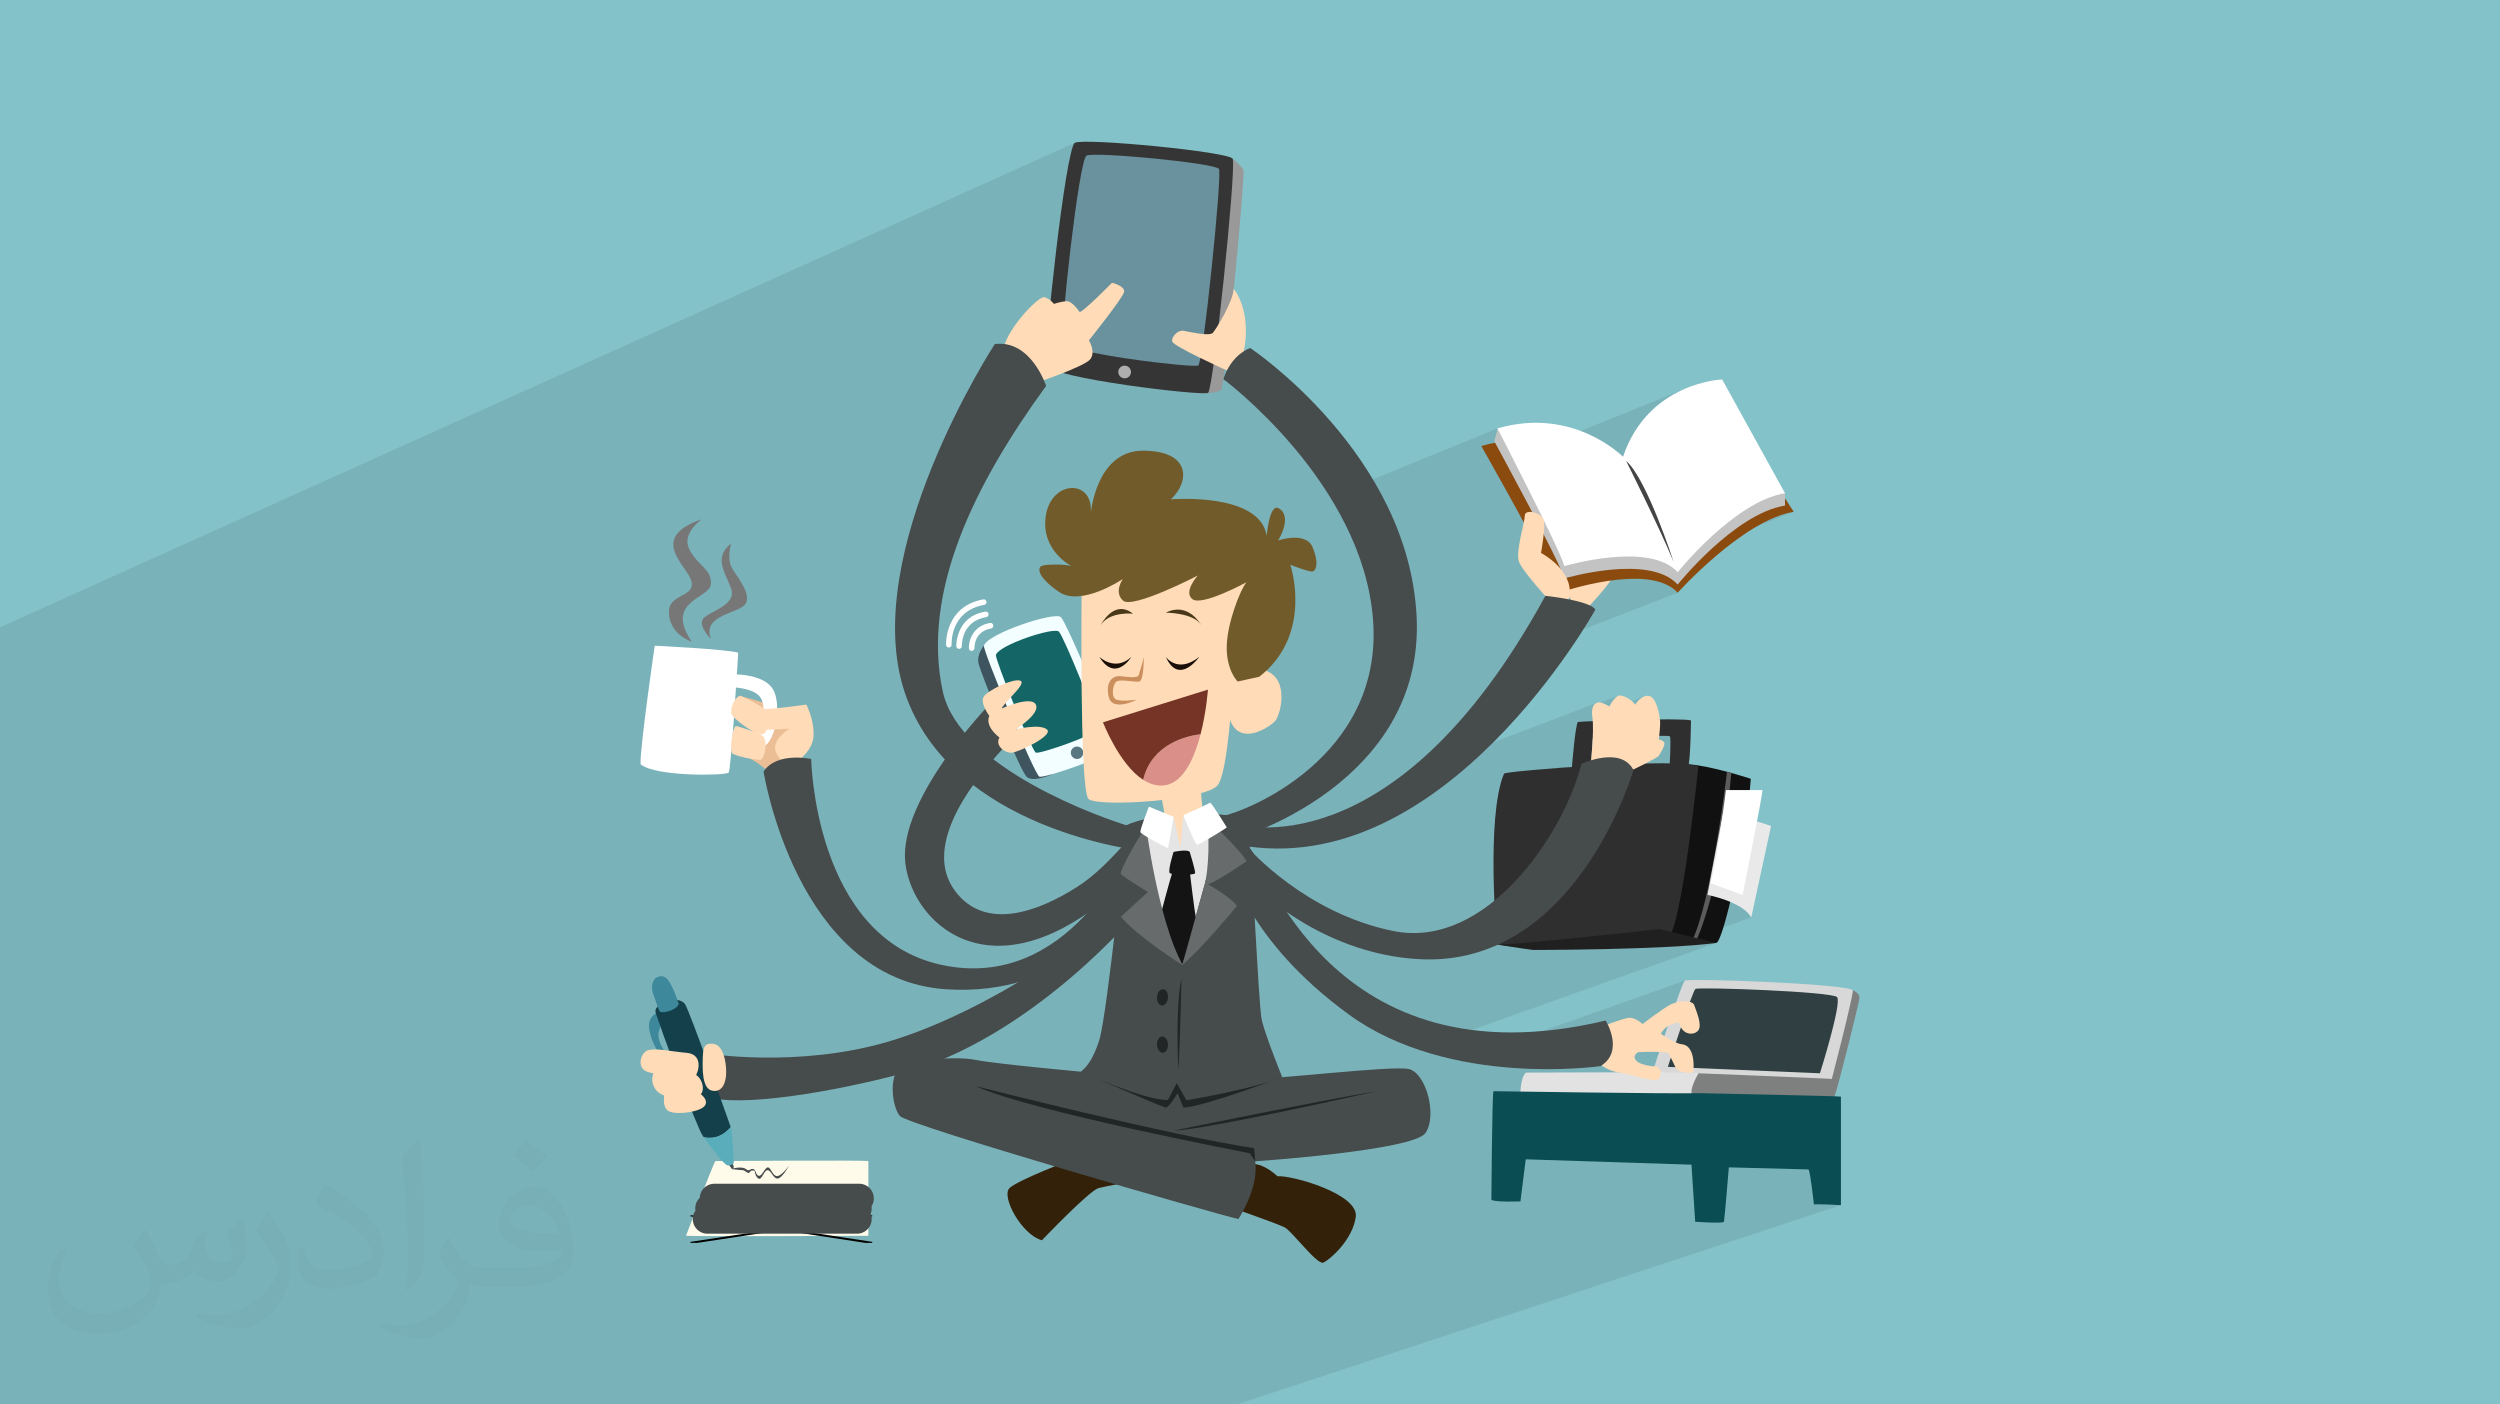 <?xml version="1.0" encoding="UTF-8"?>
<!DOCTYPE svg PUBLIC "-//W3C//DTD SVG 1.0//EN" "http://www.w3.org/TR/2001/REC-SVG-20010904/DTD/svg10.dtd">
<!-- Creator: CorelDRAW -->
<svg xmlns="http://www.w3.org/2000/svg" xml:space="preserve" width="94.192mm" height="52.917mm" version="1.0" style="shape-rendering:geometricPrecision; text-rendering:geometricPrecision; image-rendering:optimizeQuality; fill-rule:evenodd; clip-rule:evenodd"
viewBox="0 0 9404.92 5283.66"
 xmlns:xlink="http://www.w3.org/1999/xlink"
 xmlns:xodm="http://www.corel.com/coreldraw/odm/2003">
 <defs>
  <style type="text/css">
   <![CDATA[
    .str0 {stroke:black;stroke-width:7.61;stroke-miterlimit:22.926}
    .str1 {stroke:#464B4C;stroke-width:110.16;stroke-linecap:round;stroke-miterlimit:22.926}
    .fil31 {fill:none}
    .fil30 {fill:none;fill-rule:nonzero}
    .fil40 {fill:#0A4E53;fill-rule:nonzero}
    .fil13 {fill:#111111;fill-rule:nonzero}
    .fil42 {fill:#141414;fill-rule:nonzero}
    .fil34 {fill:#14404C;fill-rule:nonzero}
    .fil8 {fill:#146666;fill-rule:nonzero}
    .fil23 {fill:#190F08;fill-rule:nonzero}
    .fil16 {fill:#202020;fill-rule:nonzero}
    .fil5 {fill:#212525;fill-rule:nonzero}
    .fil12 {fill:#2F2F2F;fill-rule:nonzero}
    .fil37 {fill:#2F3F42;fill-rule:nonzero}
    .fil3 {fill:#332109;fill-rule:nonzero}
    .fil18 {fill:#353535;fill-rule:nonzero}
    .fil6 {fill:#3E555F;fill-rule:nonzero}
    .fil33 {fill:#3E889B;fill-rule:nonzero}
    .fil32 {fill:#424E50;fill-rule:nonzero}
    .fil46 {fill:#444444;fill-rule:nonzero}
    .fil4 {fill:#464B4C;fill-rule:nonzero}
    .fil24 {fill:#493918;fill-rule:nonzero}
    .fil9 {fill:#587781;fill-rule:nonzero}
    .fil35 {fill:#5AAEBB;fill-rule:nonzero}
    .fil14 {fill:#5C5C5C;fill-rule:nonzero}
    .fil43 {fill:#676B6B;fill-rule:nonzero}
    .fil19 {fill:#6A929E;fill-rule:nonzero}
    .fil21 {fill:#725B2A;fill-rule:nonzero}
    .fil26 {fill:#753426;fill-rule:nonzero}
    .fil28 {fill:#777777;fill-rule:nonzero}
    .fil39 {fill:#7E7F7F;fill-rule:nonzero}
    .fil44 {fill:#8B4A0E;fill-rule:nonzero}
    .fil17 {fill:#999999;fill-rule:nonzero}
    .fil20 {fill:#AFAFAF;fill-rule:nonzero}
    .fil45 {fill:#C3C3C3;fill-rule:nonzero}
    .fil22 {fill:#CB8E5D;fill-rule:nonzero}
    .fil36 {fill:#D8D8D8;fill-rule:nonzero}
    .fil25 {fill:#DA8F88;fill-rule:nonzero}
    .fil38 {fill:#E2E2E2;fill-rule:nonzero}
    .fil41 {fill:#E5E5E5;fill-rule:nonzero}
    .fil15 {fill:#E9E9E9;fill-rule:nonzero}
    .fil27 {fill:#ECBE95;fill-rule:nonzero}
    .fil7 {fill:#F2FEFF;fill-rule:nonzero}
    .fil10 {fill:#FFDCB7;fill-rule:nonzero}
    .fil29 {fill:#FFFBEA;fill-rule:nonzero}
    .fil11 {fill:white;fill-rule:nonzero}
    .fil2 {fill:#373435;fill-opacity:0.031}
    .fil1 {fill:#2B2A29;fill-opacity:0.102}
    .fil0 {fill:#83C2C9}
   ]]>
  </style>
    <clipPath id="id0" style="clip-rule:nonzero">
     <path d="M2597.49 4572l683.89 0 0 103.7 -683.89 -0.01 0 -103.69z"/>
    </clipPath>
    <clipPath id="id1">
     <path d="M2597.49 4572l683.89 0 0 103.7 -683.89 -0.01 0 -103.69z"/>
    </clipPath>
 </defs>
 <g id="Layer_x0020_1">
  <polygon class="fil0" points="-0,0 9404.92,0 9404.92,5283.66 -0,5283.66 "/>
  <polygon class="fil1" points="-0,4493.95 -0,4489.15 -0,4489.11 -0,4488.16 -0,4476.35 -0,4470.67 -0,4461.49 -0,4453.45 -0,4449.06 -0,4445.03 -0,4438.99 -0,4417.28 -0,4417.27 -0,4417.15 -0,4409.68 -0,4408.12 -0,4404.5 -0,4392.24 -0,4387.45 -0,4379.69 -0,4377.34 -0,4374.08 -0,4372.64 -0,4362.45 -0,4345.24 -0,4342.59 -0,4332.04 -0,4331.55 -0,4331.44 -0,4319.98 -0,4304.33 -0,4292.64 -0,4277.56 -0,4274.85 -0,4274.24 -0,4273.64 -0,4271.02 -0,4253.75 -0,4242.81 -0,4237.13 -0,4237.12 -0,4233.55 -0,4229.64 -0,4226.53 -0,4226.19 -0,4225.06 -0,4210.8 -0,4210.78 -0,4199.92 -0,4196.61 -0,4196.6 -0,4188.2 -0,4186.62 -0,4186.53 -0,4186.52 -0,4179.68 -0,4178.19 -0,4177.98 -0,4170.92 -0,4167.23 -0,4147.81 -0,4137.76 -0,4136.23 -0,4112.67 -0,4098.17 -0,4097.56 -0,4090.73 -0,4085.58 -0,4084.86 -0,4078.5 -0,4077.3 -0,4076.34 -0,4071.97 -0,4068.24 -0,4064.74 -0,4058.4 -0,4046.48 -0,4036.37 -0,4032.32 -0,4030.64 -0,4019.21 -0,4019 -0,4016.89 -0,4016.39 -0,4007.62 -0,4003.4 -0,4000.45 -0,3996.41 -0,3994.73 -0,3992.1 -0,3987.5 -0,3987.49 -0,3986.74 -0,3978.22 -0,3977.37 -0,3970.56 -0,3957.12 -0,3956.26 -0,3952.7 -0,3952.03 -0,3949.67 -0,3940.57 -0,3939.97 -0,3939.94 -0,3939.9 -0,3939.88 -0,3939.2 -0,3933.04 -0,3929.13 -0,3926.85 -0,3919.86 -0,3918.6 -0,3918.2 -0,3916.01 -0,3915.39 -0,3915.33 -0,3915.28 -0,3913.8 -0,3913.78 -0,3905.23 -0,3902.16 -0,3896.95 -0,3896.55 -0,3896.33 -0,3891.67 -0,3890.46 -0,3890.29 -0,3888.08 -0,3887.05 -0,3883.2 -0,3876.45 -0,3867.3 -0,3866.94 -0,3866.05 -0,3862.98 -0,3859.73 -0,3850.31 -0,3850.3 -0,3844.92 -0,3844.65 -0,3841.34 -0,3837.62 -0,3820.81 -0,3815.12 -0,3800.34 -0,3800.16 -0,3799.9 -0,3795.88 -0,3792.37 -0,3792.36 -0,3790.54 -0,3775.44 -0,3771.38 -0,3766.73 -0,3766.08 -0,3748.03 -0,3747.97 -0,3720.98 -0,3720.93 -0,3720.81 -0,3685.6 -0,3643.43 -0,3580.37 -0,3525 -0,3524.99 -0,3520.49 -0,3506.1 -0,3487.43 -0,3465.59 -0,3460.6 -0,3460.33 -0,3441.52 -0,3408.19 -0,3398.53 -0,3386.43 -0,3377.87 -0,3374.43 -0,3367.2 -0,3349.25 -0,3349.24 -0,3308.11 -0,3298.17 -0,3292.86 -0,3232.51 -0,3220.35 -0,3213.75 -0,3205.25 -0,3204.37 -0,3186.2 -0,3185.75 -0,3174.95 -0,3151.23 -0,3123.82 -0,3117.32 -0,3117.31 -0,3089.83 -0,3087.37 -0,3072.29 -0,2966.44 -0,2940.97 -0,2924.11 -0,2889.45 -0,2836.41 -0,2665.37 -0,2651.51 -0,2651.5 -0,2421.19 -0,2359.84 4043.34,537.21 4040.03,541.12 4036.46,549.16 4032.64,561.06 4028.6,576.55 4024.37,595.36 4020.29,615.64 4087.44,585.48 4091.35,584.18 4097.64,583.21 4106.14,582.56 4116.71,582.21 4129.18,582.16 4143.38,582.38 4159.14,582.87 4176.32,583.6 4194.74,584.56 4214.24,585.73 4234.65,587.11 4255.82,588.68 4277.57,590.42 4299.76,592.31 4322.22,594.35 4344.76,596.51 4367.25,598.78 4389.5,601.16 4411.38,603.61 4432.7,606.13 4453.3,608.7 4473.02,611.31 4491.7,613.94 4509.17,616.58 4525.28,619.21 4539.86,621.82 4552.74,624.38 4563.76,626.9 4568.63,628.23 4637.53,597.72 4637.53,597.71 4637.53,597.72 4637.09,600.24 4635.82,607.59 4633.78,619.45 4631.04,635.51 4627.63,655.42 4623.64,678.88 4619.12,705.56 4614.12,735.15 4608.72,767.31 4602.97,801.73 4596.93,838.08 4590.67,876.04 4584.23,915.3 4577.69,955.53 4571.1,996.41 4564.52,1037.62 4558.02,1078.83 4551.65,1119.72 4550.72,1125.81 4641.42,1086.7 4639.94,1096.9 4637.27,1108.02 4633.58,1119.88 4629,1132.28 4623.72,1145.02 4617.87,1157.91 4611.61,1170.76 4605.11,1183.36 4598.51,1195.52 4591.97,1207.06 4585.65,1217.77 4579.7,1227.45 4574.27,1235.93 4569.54,1242.99 4565.65,1248.44 4562.75,1252.08 4559.67,1254.39 4529.63,1267.24 4528.7,1273.7 4523.91,1308.19 4519.61,1340.43 4518.63,1348.21 4532.4,1354.88 4550.63,1363.59 4562.05,1368.96 4703.09,1309.01 4688.99,1315.68 4676.17,1323.38 4664.58,1331.9 4654.16,1341.06 4644.87,1350.64 4636.65,1360.43 4629.45,1370.26 4623.23,1379.89 4617.93,1389.16 4613.5,1397.83 4609.89,1405.73 4607.05,1412.64 4604.93,1418.37 4603.47,1422.71 4602.64,1425.46 4602.37,1426.42 4603.88,1427.56 4608.28,1430.92 4615.39,1436.49 4625.03,1444.19 4637,1453.99 4651.13,1465.83 4667.22,1479.67 4685.09,1495.46 4704.56,1513.15 4725.44,1532.69 4747.53,1554.04 4770.67,1577.13 4794.66,1601.94 4819.31,1628.42 4844.46,1656.5 4869.89,1686.16 4895.43,1717.32 4920.9,1749.96 4946.11,1784.01 4970.86,1819.44 4995,1856.19 5003.06,1869.34 5633.42,1611.75 5633.42,1611.77 5634.1,1613.08 5636.08,1616.9 5639.27,1623.09 5643.6,1631.48 5648.97,1641.92 5655.3,1654.26 5662.52,1668.32 5670.54,1683.98 5679.27,1701.05 5688.63,1719.41 5691.41,1724.88 6343.04,1460.7 6327.93,1467.32 6312.54,1474.77 6296.96,1483.08 6281.27,1492.33 6265.55,1502.55 6249.9,1513.78 6234.39,1526.08 6219.1,1539.5 6204.14,1554.08 6190.53,1568.82 6343.04,1507.16 6327.93,1513.78 6312.54,1521.23 6296.96,1529.54 6281.27,1538.79 6265.55,1549 6249.9,1560.24 6234.39,1572.54 6219.1,1585.96 6215.72,1589.25 6343.02,1537.87 6327.91,1544.49 6312.52,1551.94 6296.94,1560.26 6281.25,1569.5 6265.53,1579.72 6249.88,1590.95 6234.37,1603.25 6219.08,1616.67 6204.12,1631.25 6189.54,1647.05 6175.44,1664.1 6161.92,1682.46 6149.04,1702.18 6136.9,1723.31 6126.89,1743.26 6132.18,1749.1 6139.73,1758.61 6147.36,1769.25 6155.04,1780.93 6162.73,1793.55 6170.43,1807.01 6178.1,1821.2 6185.73,1836.02 6193.28,1851.36 6200.75,1867.12 6208.1,1883.21 6215.32,1899.51 6222.38,1915.93 6229.25,1932.36 6235.92,1948.7 6242.36,1964.85 6248.55,1980.69 6254.46,1996.14 6260.08,2011.09 6265.38,2025.43 6265.39,2025.45 6661.16,1869.89 6679.21,1863.87 6697.21,1859.05 6715.12,1855.52 6267.55,2031.37 6270.35,2039.06 6274.94,2051.88 6279.15,2063.8 6279.86,2065.82 6661.16,1916.36 6679.21,1910.34 6697.21,1905.52 6715.12,1901.99 6281.92,2071.73 6282.95,2074.69 6286.31,2084.46 6289.22,2093.02 6290.71,2097.45 6674.46,1947.34 6693.12,1940.08 6711.61,1933.97 6729.88,1929.09 6747.88,1925.54 6292.73,2103.52 6293.58,2106.05 6294.99,2110.32 6295.86,2112.96 6296.15,2113.86 6272.69,2123.03 6276.16,2124.79 6288.98,2132.92 6300.73,2142.18 6311.35,2152.62 6270.69,2168.47 6276.16,2171.26 6288.98,2179.39 6300.73,2188.65 6311.35,2199.09 6286.24,2208.85 6288.75,2210.34 6300.67,2219.41 6311.34,2229.79 5670.11,2478.54 5652.33,2505.38 5598.82,2580.01 5545.64,2648.4 5492.91,2710.82 5440.73,2767.52 5389.22,2818.77 5338.5,2864.83 5288.65,2905.98 5256.1,2930.29 6008.84,2643.5 6004.04,2645.6 5999.34,2649 5996.41,2652.54 6088.27,2617.56 6081,2622.01 6074.08,2628.62 6067.78,2636.34 6062.38,2644.14 6058.19,2651 6055.45,2655.86 6054.48,2657.72 5989.23,2682.53 5989.16,2684.39 5990.11,2694.55 6182.38,2621.49 6173.66,2626.77 6166.11,2633.12 6159.92,2639.65 6155.27,2645.43 6152.35,2649.58 6151.33,2651.16 5991.84,2711.69 5992.47,2722.85 5992.74,2735.87 5992.66,2749.87 5992.29,2764.51 5991.72,2778.67 5994.84,2778.08 6003.9,2777.3 6017.96,2776.37 6036.19,2775.33 6057.78,2774.23 6081.9,2773.12 6107.73,2772.02 6134.45,2770.98 6161.23,2770.06 6187.26,2769.26 6211.72,2768.65 6233.77,2768.26 6252.6,2768.14 6267.39,2768.32 6277.32,2768.85 6281.55,2769.76 6282.57,2772.1 6283.3,2776.71 6283.76,2783.22 6284,2791.3 6284.05,2800.66 6283.92,2810.93 6283.66,2821.8 6283.3,2832.92 6282.86,2843.97 6282.38,2854.63 6281.89,2864.55 6281.42,2873.42 6281,2880.89 6280.66,2886.63 6280.43,2890.31 6280.35,2891.62 6287.91,2893.39 6298.01,2893.77 6301.36,2893.58 6345.69,2877.06 6338.61,2882.19 6332.16,2890.23 6332.59,2890.17 6341.91,2888.57 6348.3,2887.35 6350.68,2886.86 6329.55,2894.73 6325.32,2902.28 6319.12,2916.77 6313.22,2933.92 6307.63,2953.49 6302.34,2975.23 6302.3,2975.43 6496.98,2903.24 6496.99,2903.24 6496.82,2904.65 6496.33,2908.79 6495.52,2915.49 6494.39,2924.6 6492.95,2935.99 6491.21,2949.47 6489.18,2964.93 6487.98,2973.88 6492.82,2972.09 6492.73,2972.8 6492.48,2974.88 6492.07,2978.25 6491.49,2982.84 6490.77,2988.61 6489.91,2995.45 6488.91,3003.29 6487.77,3012.1 6486.5,3021.77 6485.1,3032.24 6483.59,3043.45 6481.98,3055.31 6480.37,3066.94 6480.61,3066.85 6480.16,3069.11 6479.82,3070.85 6478.43,3080.75 6476.5,3094.18 6474.5,3107.97 6472.4,3122.08 6470.23,3136.43 6467.99,3150.94 6465.67,3165.55 6463.29,3180.19 6460.87,3194.77 6458.39,3209.24 6455.87,3223.52 6453.3,3237.54 6450.7,3251.24 6448.08,3264.53 6445.43,3277.35 6442.77,3289.63 6440.08,3301.3 6437.4,3312.29 6434.72,3322.52 6555.71,3366.62 6496.67,3387.85 6507.78,3392.2 6521.86,3398.42 6535.64,3405.34 6548.78,3413.01 6560.94,3421.42 6571.78,3430.6 6580.98,3440.53 6588.18,3451.26 6370.16,3529.17 6363.21,3543.88 6366.22,3544.15 6369.66,3544.43 6378.38,3545.11 6378.34,3545.13 6380.5,3545.3 6394.47,3546.29 6407.86,3547.07 6420.38,3547.64 6431.78,3547.96 6441.78,3548.01 6450.09,3547.77 6456.47,3547.21 5332.46,3947.6 5341.99,3950.96 5382,3963.45 5422.01,3974.46 5461.86,3984.1 5488.75,3989.76 6338.45,3689.05 6336.91,3690.94 6334.78,3694.78 6332.14,3700.41 6329.01,3707.7 6325.44,3716.53 6321.46,3726.77 6317.12,3738.28 6315.6,3742.39 6378.1,3720.34 6380.55,3719.66 6385.69,3719.13 6393.36,3718.74 6403.37,3718.49 6415.55,3718.38 6429.71,3718.4 6445.68,3718.54 6463.29,3718.81 6482.34,3719.2 6502.67,3719.69 6524.08,3720.3 6546.43,3721.02 6569.5,3721.84 6593.14,3722.74 6617.16,3723.75 6641.39,3724.85 6665.63,3726.03 6689.72,3727.29 6713.48,3728.63 6736.72,3730.03 6759.29,3731.51 6780.97,3733.05 6801.62,3734.65 6821.04,3736.3 6839.07,3738.01 6855.5,3739.77 6870.18,3741.56 6882.91,3743.39 6893.53,3745.26 6901.86,3747.16 6905.02,3748.2 6970.5,3725.41 6970.5,3725.42 6970.01,3729.99 6969.12,3735.94 6967.85,3743.16 6966.23,3751.55 6964.3,3761.02 6962.07,3771.46 6959.58,3782.77 6956.85,3794.86 6953.91,3807.64 6950.79,3820.98 6947.51,3834.79 6944.11,3848.99 6940.59,3863.47 6937.02,3878.13 6933.38,3892.86 6929.74,3907.56 6926.1,3922.15 6922.51,3936.53 6918.97,3950.58 6915.52,3964.21 6912.2,3977.32 6909.01,3989.82 6906,4001.59 6903.19,4012.56 6900.61,4022.6 6898.29,4031.63 6896.24,4039.53 6894.51,4046.23 6893.11,4051.62 6892.09,4055.58 6891.45,4058.04 6891.23,4058.88 6901.66,4124.13 6853.28,4140.54 6854.78,4140.6 6867.92,4141.09 6879.08,4141.5 6888.04,4141.83 6894.67,4142.08 6898.77,4142.23 6900.17,4142.28 6209.12,4376.55 6363.22,4381.57 6366.89,4437.77 6503.86,4391.7 6803.64,4399.45 6805.1,4402.99 6806.65,4408.72 6808.27,4416.28 6809.94,4425.36 6811.64,4435.61 6813.32,4446.72 6814.97,4458.34 6816.56,4470.15 6818.06,4481.81 6819.45,4492.99 6820.69,4503.36 6821.78,4512.6 6822.67,4520.35 6823.33,4526.3 6823.75,4530.11 6823.9,4531.46 6832.63,4530.79 6846.19,4530.7 6862.73,4531.04 6880.4,4531.65 6897.37,4532.39 6911.78,4533.1 6921.77,4533.64 6925.52,4533.85 4652.54,5283.66 4549.35,5283.66 4414.43,5283.66 4310.2,5283.66 4155.34,5283.66 3852.1,5283.66 3691.87,5283.66 3533.43,5283.66 3485.43,5283.66 3469.48,5283.66 3408.82,5283.66 3378.83,5283.66 3349.33,5283.66 3349.31,5283.66 3299.38,5283.66 3201.5,5283.66 3051.58,5283.66 3017.24,5283.66 3002.92,5283.66 2900.79,5283.66 2782.72,5283.66 2752.67,5283.66 2704.05,5283.66 2673.96,5283.66 2673.95,5283.66 2647.06,5283.66 2645.99,5283.66 2511.93,5283.66 2505.13,5283.66 2492.52,5283.66 2492.49,5283.66 2476.81,5283.66 2457.4,5283.66 2415.23,5283.66 2415.19,5283.66 2373.94,5283.66 2371.27,5283.66 2365.68,5283.66 2365.11,5283.66 2365.09,5283.66 2268.78,5283.66 2251.89,5283.66 2216.18,5283.66 2206.82,5283.66 2180.84,5283.66 2159.28,5283.66 2118.03,5283.66 2118,5283.66 2106.72,5283.66 2101.47,5283.66 2101.46,5283.66 2048.24,5283.66 2012.6,5283.66 2011.23,5283.66 1997.23,5283.66 1990.67,5283.66 1982.58,5283.66 1947.69,5283.66 1887.04,5283.66 1847.41,5283.66 1832.74,5283.66 1832.51,5283.66 1581.79,5283.66 1574.99,5283.66 1526.93,5283.66 1516.07,5283.66 1507.28,5283.66 1490.84,5283.66 1489.06,5283.66 1460.37,5283.66 1453.42,5283.66 1453.41,5283.66 1387.01,5283.66 1385.3,5283.66 1382.91,5283.66 1380.99,5283.66 1380.98,5283.66 1336.63,5283.66 1298.28,5283.66 1280.96,5283.66 1276.24,5283.66 1275.18,5283.66 1224.12,5283.66 1208.36,5283.66 1208.35,5283.66 1176.69,5283.66 1174.63,5283.66 1108.3,5283.66 1083.56,5283.66 1076.87,5283.66 1076.86,5283.66 1035.47,5283.66 1013.17,5283.66 1010.97,5283.66 953.52,5283.66 920.12,5283.66 873.91,5283.66 864.82,5283.66 833.46,5283.66 745.33,5283.66 743.08,5283.66 742.38,5283.66 679.13,5283.66 649.27,5283.66 648.16,5283.66 636,5283.66 600.82,5283.66 585.65,5283.66 583.99,5283.66 576.62,5283.66 574.16,5283.66 568.01,5283.66 543.74,5283.66 538.97,5283.66 514.77,5283.66 509.46,5283.66 506.6,5283.66 482.95,5283.66 458.4,5283.66 457.25,5283.66 443.91,5283.66 441.87,5283.66 439.51,5283.66 431.98,5283.66 430.84,5283.66 421.06,5283.66 418.34,5283.66 416.06,5283.66 410.42,5283.66 402.97,5283.66 395.03,5283.66 348.64,5283.66 342.13,5283.66 304.97,5283.66 300.15,5283.66 298.08,5283.66 269.26,5283.66 265.87,5283.66 248.5,5283.66 231.45,5283.66 211.8,5283.66 211.78,5283.66 153.72,5283.66 150.34,5283.66 116.98,5283.66 76.13,5283.66 76.12,5283.66 49.89,5283.66 34.13,5283.66 -0,5283.66 -0,5282.5 -0,5282.48 -0,5278.59 -0,5275.36 -0,5272.97 -0,5263.2 -0,5262.61 -0,5257.24 -0,5251.63 -0,5241.68 -0,5233.32 -0,5193.12 -0,5192.96 -0,5173.92 -0,5159.87 -0,5153.29 -0,5137.38 -0,5137.03 -0,5129.57 -0,5128.73 -0,5128.72 -0,5127.99 -0,5117.51 -0,5111.54 -0,5111.07 -0,5110.7 -0,5110.66 -0,5110.59 -0,5110.06 -0,5110.05 -0,5085.31 -0,5085.3 -0,5065.14 -0,5064.44 -0,5060.4 -0,5050.74 -0,5048.47 -0,5048.28 -0,5044.56 -0,5044.35 -0,5043.55 -0,5041.78 -0,5040.52 -0,5040.5 -0,5033.02 -0,5033.01 -0,5016.25 -0,5015.19 -0,5011.68 -0,5004.82 -0,5002.32 -0,4991.84 -0,4990.24 -0,4985.99 -0,4979.09 -0,4979.08 -0,4978.34 -0,4976.37 -0,4975.35 -0,4971.7 -0,4970.68 -0,4969.82 -0,4964.81 -0,4963.71 -0,4961.8 -0,4960.55 -0,4960.06 -0,4959.85 -0,4958.41 -0,4951 -0,4948.32 -0,4941.9 -0,4940.72 -0,4939.54 -0,4937.38 -0,4936.62 -0,4932.9 -0,4929.43 -0,4928.7 -0,4919.41 -0,4916.25 -0,4902.72 -0,4898.6 -0,4898.45 -0,4891.85 -0,4887.77 -0,4887.75 -0,4887.6 -0,4885.72 -0,4883.12 -0,4876.01 -0,4871.05 -0,4848.31 -0,4846.71 -0,4838.36 -0,4833.74 -0,4833.73 -0,4822.35 -0,4822.34 -0,4819.34 -0,4813.58 -0,4813.57 -0,4810.5 -0,4796.32 -0,4783.29 -0,4782.19 -0,4781.18 -0,4781.17 -0,4773.95 -0,4773.75 -0,4773.7 -0,4773.64 -0,4768.73 -0,4764.01 -0,4763.77 -0,4740.74 -0,4740.46 -0,4738.58 -0,4731.7 -0,4707.84 -0,4693.27 -0,4678.06 -0,4666.86 -0,4666.85 -0,4658.77 -0,4651.85 -0,4637.73 -0,4621.92 -0,4612.17 -0,4609.84 -0,4602.34 -0,4598.49 -0,4589.16 -0,4575.88 -0,4574.01 -0,4564.02 -0,4559.79 -0,4558.17 -0,4533.26 -0,4531.95 -0,4528.96 -0,4527.52 -0,4522.05 -0,4521.34 "/>
  <path class="fil2" d="M548.54 4627.69c17.95,27.21 29.6,53.36 40.96,82.43 8.45,16.91 12.93,48.09 52.57,48.09 11.61,0 28.28,-3.42 43.06,-11.61 16.63,-8.73 29.32,-21.94 35.94,-42l15.85 -53.36 38.57 -19.02 2.64 2.64c-5.27,20.09 -6.59,39.36 -6.59,54.43 0,44.63 38.57,61.56 69.22,61.56 17.95,0 34.09,-8.73 34.09,-25.11 0,-21.13 -8.98,-57.06 -20.62,-89.29 17.95,-17.95 35.94,-35.94 56.53,-50.47l3.17 1.6c8.98,38.04 14,75.56 14,100.66 0,24.57 -10.83,51.79 -19.81,69.49 -18.49,34.87 -51.25,62.62 -90.87,62.62 -30.1,0 -63.65,-15.07 -86.66,-43.06l-1.32 0c-21.66,26.96 -55.22,51.25 -108.86,51.25l-16.63 0c-2.64,35.41 -10.29,60.49 -21.94,82.95 -31.95,62.34 -126.81,106.47 -216.1,106.47 -124.17,0 -186.51,-71.59 -186.51,-166.96 0,-58.91 19.27,-113.6 48.88,-152.42l24.29 10.04c-18.49,35.41 -30.91,68.68 -30.91,101.45 0,89.29 72.66,131.83 156.4,131.83 77.68,0 173.83,-49.41 191.28,-106.72 -6.59,-62.62 -30.1,-91.93 -66.04,-148.99 10.83,-19.02 24.83,-38.04 42.28,-58.38l3.17 0 0 0 0 0 -0.02 -0.09zm1432.13 -336.04c26.15,16.39 51.79,35.66 76.87,57.85 -14,19.81 -31.45,37.79 -53.11,53.64 -25.11,-20.34 -50.19,-37.79 -75.84,-56.27 17.42,-19.55 34.62,-38.29 52.04,-55.22l0 0 0 0 0 0 0 0 0 0 0.03 0zm13.47 244.11c-42.28,0 -76.87,27.75 -76.87,48.34 0,44.13 84.53,57.85 185.72,57.31 -12.68,-51.79 -57.06,-105.68 -108.86,-105.68l0.01 0.03zm-94.86 236.19c54.96,0 103.04,-1.6 139.74,-10.83 40.96,-10.29 75.56,-30.91 75.56,-45.17 0,-3.7 0,-8.19 -1.32,-11.89 -22.98,2.11 -49.41,2.11 -72.38,2.11 -74.49,0 -131.55,-16.91 -154.02,-58.66 -5.55,-11.61 -9.51,-24.57 -9.51,-39.36 0,-40.43 17.42,-79.79 48.09,-107 25.61,-22.45 53.89,-36.44 82.67,-36.44 52.04,0 93.51,41.75 122.57,107.54 15.85,35.94 26.68,77.4 26.68,129.72 0,34.87 -9.51,64.19 -31.17,85.85 -40.43,39.11 -114.92,53.89 -229.04,53.89l-51.79 0 0 0 -13.47 0c-28.28,0 -48.62,-5.02 -64.72,-17.42l-2.64 0c0.79,6.59 1.32,12.93 1.32,19.02 0,25.61 -8.45,58.38 -25.61,84.53 -50.72,75.3 -105.68,108.04 -153.24,108.04 -48.09,0 -107,-18.49 -160.11,-42.54l9.51 -18.49c17.17,7.13 40.96,11.89 73.7,11.89 85.85,0 198.66,-82.43 212.66,-163 -3.17,-6.59 -8.98,-15.32 -17.17,-24.57 -25.11,-29.85 -40.96,-54.68 -55.75,-80.83 12.68,-25.11 24.29,-45.17 35.13,-63.4l4.49 -0.53c36.72,74.77 69.99,117.55 144.23,117.55l11.61 0 0 0 53.89 0 0 0 0 0 0 0 0 0 0 0 0.09 0.01zm-371.98 79c6.34,-34.34 6.87,-72.91 6.87,-108.86l0 -53.36c0,-99.6 -12.68,-244.36 -22.98,-338.68 17.95,-19.27 43.06,-42 62.87,-57.31l5.81 1.6c13.47,118.62 16.63,256 16.63,383.06 0,33.3 -1.32,65.79 -4.49,89.55 -1.85,30.1 -19.27,52.83 -56.53,87.7l-8.19 -3.7zm-382.8 -157.19c1.85,46.77 24.83,83.49 105.15,83.49 49.93,0 92.19,-12.93 138.96,-35.13 8.45,-3.7 12.93,-8.73 12.93,-12.93 0,-29.32 -22.45,-68.15 -60.23,-103.55 -36.72,-33.3 -85.34,-62.62 -130.76,-82.18 -15.6,-6.59 -20.62,-13.47 -20.62,-20.09 0,-13.47 17.95,-41.75 32.77,-62.09l5.02 -0.53c52.04,27.21 110.17,67.64 153.24,112.53 39.11,41.47 63.4,83.49 63.4,129.19 0,33.81 -10.29,65.51 -26.96,95.11 -57.06,28.79 -117.83,50.72 -178.06,50.72 -73.17,0 -123.1,-34.34 -123.1,-114.92 0,-8.73 0,-22.19 3.17,-39.64l25.11 0 0 0 0 0 0 0 0 0 0 0 -0.02 0zm-132.37 -132.9l45.45 73.45c16.63,27.21 32.23,56.81 32.23,103.55l0 59.7c0,48.34 -30.91,100.13 -80.83,151.38 -39.11,34.62 -73.7,49.41 -105.68,49.41 -47.55,0 -101.98,-14.79 -164.85,-41.75l7.13 -18.49c19.81,5.27 42.79,9.77 71.06,9.77 90.36,-0.53 182.8,-66.57 225.08,-147.15 5.02,-9.26 6.87,-17.95 6.87,-24.04 0,-9.26 -5.02,-19.55 -8.98,-28.79 -22.98,-43.31 -48.62,-82.95 -76.87,-119.68 14.79,-23.25 29.6,-45.7 45.7,-67.9l3.7 0.53 0 0 0 0 0 0 0 0 0 0 -0.02 0.01z"/>
  <g id="_2196912248352">
   <path class="fil3" d="M4586.28 4526.7c0,0 219.62,75.99 247.64,91.18 27.72,15.5 121.87,142.44 144.52,132.01 22.94,-10.13 109.35,-83.73 121.87,-171.35 12.82,-87.61 -243.75,-158.53 -294.41,-153.46 0,0 -44.7,-43.2 -86.42,-45.9 -41.72,-2.39 -101.32,0 -101.32,0l-31.88 147.51 0.01 0.01zm-544.73 -168.07c0,0 -210.68,79.56 -243.76,110.85 -32.77,31.29 45.9,176.11 121.88,196.37 0,0 177.9,-186.83 213.36,-196.37 35.47,-9.24 126.94,-24.44 126.94,-24.44 0,0 -116.21,-126.94 -218.42,-86.41l0.01 0z"/>
   <path class="fil4" d="M4102.64 4035.02c0,0 -356.39,-32.19 -432.39,-47.68 -76.28,-15.5 -242.86,-0.29 -284.58,29.5 -42.03,29.5 -30.4,147.51 0,181.78 30.39,34.27 1200.6,372.18 1273.01,387.38 0,0 77.47,-114.14 63.47,-217.23 0,0 594.49,-40.53 640.09,-106.08 45.89,-65.56 2.68,-225.29 -61.69,-240.78 -64.07,-15.2 -512.54,41.72 -611.48,36.35 -98.94,-5.36 -586.44,-23.24 -586.44,-23.24l0 -0.01z"/>
   <path class="fil5" d="M3670.25 4085.97c0,0 737.52,187.74 1047.74,233.33 0,0 2.39,24.43 4.16,49.47l-20.57 -30.4c0,0 -824.53,-157.33 -1031.34,-252.39z"/>
   <path class="fil5" d="M5178.98 4105.04c0,0 -639.78,144.83 -764.04,148.4 0,0 556.05,-114.13 764.04,-148.4z"/>
   <path class="fil6" d="M3701.55 2429.15c0,0 -28.02,31.28 -20.27,66.45 7.45,35.16 154.96,403.48 181.19,426.71 26.23,23.23 95.66,-9.84 98.04,-10.42 2.39,-0.6 -258.95,-482.75 -258.95,-482.75l-0.01 0.01z"/>
   <path class="fil7" d="M3701.55 2429.15c13.11,-45.9 266.41,-129.33 289.34,-107.58 22.95,21.46 209.48,463.98 205.02,490.2 -4.47,26.22 -267.6,117.7 -285.78,109.95 -18.18,-7.44 -213.67,-474.69 -208.6,-492.57l0.02 0z"/>
   <path class="fil8" d="M3746.55 2464.01c10.73,-37.55 217.83,-105.79 236.6,-88.21 18.78,17.57 151.08,344.17 147.21,365.63 -3.58,21.46 -218.72,96.24 -233.63,89.98 -14.9,-6.26 -154.35,-352.83 -150.18,-367.41l0 0.01z"/>
   <path class="fil9" d="M4075.22 2831.73c0,13.11 -10.42,23.53 -23.53,23.53 -12.82,0 -23.24,-10.42 -23.24,-23.53 0,-12.82 10.42,-23.24 23.24,-23.24 13.11,0 23.53,10.42 23.53,23.24z"/>
   <path class="fil4" d="M3721.82 2650.55c0,0 -342.69,354.91 -316.16,594.79 26.81,240.18 354.3,540.55 856.72,45.59 0,0 72.11,-102.8 40.83,-149.89 -31.59,-47.08 -107.88,104.29 -251.51,195.78 -143.32,91.48 -345.08,168.95 -459.5,14.01 -114.14,-154.96 33.37,-377.85 188.04,-542.34l-58.41 -157.94z"/>
   <path class="fil10" d="M3721.82 2693.16c0,0 -36.64,-48.87 -20.57,-73 16.39,-24.13 112.04,-70.03 137.37,-59.3 25.33,10.43 -58.7,78.07 -70.62,104.6 0,0 110.85,-50.06 128.73,-14.91 17.87,35.17 -76.58,93.58 -76.58,93.58 0,0 91.18,-22.95 118.3,0 27.12,22.65 -107.87,86.41 -132.9,87.61 -25.03,1.49 -63.47,-26.82 -45.59,-57.21 0,0 -56.32,-40.53 -38.14,-81.35l0.01 -0.02z"/>
   <path class="fil11" d="M3607.99 2441.06c-5.67,0 -10.14,-4.47 -10.43,-10.13 0,-0.89 -2.99,-111.15 109.06,-129.92 5.67,-1.2 11.32,2.68 12.22,8.35 0.89,5.95 -2.99,11.31 -8.64,12.21 -93.86,15.8 -91.78,104.89 -91.78,108.77 0.3,5.66 -4.16,10.43 -10.13,10.73l-0.3 0z"/>
   <path class="fil11" d="M3655.36 2448.81c-5.36,0 -10.13,-4.47 -10.43,-10.13 -0.89,-28.01 14.31,-84.03 79.56,-95.06 5.67,-0.89 11.32,2.99 12.22,8.64 0.9,5.65 -2.99,11.02 -8.64,12.22 -63.47,10.73 -62.29,70.92 -61.98,73.31 0,5.66 -4.47,10.73 -10.13,10.73 -0.3,0 -0.3,0.29 -0.6,0.29zm-85.82 -12.82c-5.67,0 -10.13,-4.46 -10.43,-10.13 -0.29,-1.49 -5.95,-144.52 140.05,-171.04 5.67,-0.89 11.03,2.68 11.92,8.35 1.19,5.66 -2.69,11.31 -8.35,12.22 -127.85,23.24 -123.06,144.22 -122.77,149.58 0.29,5.67 -4.16,10.43 -9.84,11.02l-0.58 0z"/>
   <path class="fil12" d="M5913.53 2885.36c0,0 13.42,-166.57 22.95,-169.25 9.24,-2.68 386.2,-16.68 424.94,-5.96 0,0 -1.49,145.72 -10.73,176.71 0,0 -54.53,11.62 -70.32,4.76 0,0 7.45,-115.91 1.2,-121.87 -5.96,-5.96 -289.65,6.26 -289.95,8.94 0,2.69 -7.15,111.75 -7.15,111.75 0,0 -59,3.58 -70.92,-5.07l0 -0.01z"/>
   <path class="fil13" d="M6586.4 2929.77c0,0 -153.18,-50.35 -233.34,-54.23 -80.15,-3.87 -111.44,647.53 -79.56,656.17 31.59,8.64 154.67,19.37 182.96,15.5 28.31,-3.87 116.82,-416.29 129.93,-617.44z"/>
   <path class="fil12" d="M5658.15 2910.4c4.76,-10.73 679.41,-62.58 730.96,-26.22 0,0 -62.58,613.26 -115.62,647.53 0,0 -428.5,56.61 -641.27,21.46 0,0 -44.1,-477.69 25.93,-642.77z"/>
   <path class="fil14" d="M6496.99 2903.24c0,0 -57.21,490.2 -133.81,640.68l15.2 1.19c0,0 97.14,-195.17 134.69,-637.4l-16.09 -4.47 0.01 0z"/>
   <path class="fil15" d="M6423.68 3366.62c0,0 132.01,25.33 164.49,84.63l74.5 -343.58c0,0 -87.01,-34.57 -182.06,-40.83 0,0 -39.34,199.66 -56.92,299.78z"/>
   <path class="fil11" d="M6492.82 2972.09c0,0 -29.5,245.55 -58.1,350.43l120.99 44.1c0,0 74.5,-371 74.5,-394.53l-137.38 0z"/>
   <path class="fil16" d="M5632.22 3553.17c0,0 87.02,14.6 135.29,20.57 0,0 494.07,0 688.96,-26.53l-213.36 -52.14c0,0 -547.41,60.79 -610.89,58.1z"/>
   <path class="fil10" d="M5983.85 2880.6c0,0 14.02,-130.21 6.86,-179.68 -7.15,-49.18 11.32,-56.03 22.66,-58.7 11.32,-2.69 41.12,15.5 41.12,15.5 0,0 21.75,-43.2 41.12,-41.43 19.07,1.79 49.18,21.16 55.73,34.87 0,0 22.35,-36.95 51.26,-33.37 28.9,3.87 41.12,73.6 42.62,94.46 1.5,20.86 -4.76,69.14 -4.76,69.14 0,0 11.62,2.99 19.66,10.13 8.05,7.15 -17.58,50.65 -22.94,54.83 -5.36,4.47 -90.59,50.06 -110.26,55.43 -19.07,5.06 -143.03,-21.17 -143.03,-21.17l-0.02 0z"/>
   <path class="fil4" d="M4697.14 3191.11c0,0 213.06,244.95 544.73,311.4 354.9,71.23 644.25,-374.27 707.13,-628.76 0,0 147.81,-69.43 196.08,22.95 0,0 -213.07,740.51 -802.19,711.9 -387.39,-18.78 -674.06,-300.09 -678.22,-360.27 -4.17,-60.19 -25.93,-99.53 32.48,-57.21l-0.01 0z"/>
   <path class="fil17" d="M4637.53 597.71c0,0 32.48,24.13 40.24,42.02 7.44,17.88 -67.65,816.78 -84.93,828.12 -16.98,11.02 -57.51,12.51 -82.55,11.02 -25.04,-1.79 127.24,-881.15 127.24,-881.15l0 -0.01z"/>
   <path class="fil18" d="M4637.53 597.71c-8.04,-26.53 -560.22,-79.56 -594.19,-60.5 -33.67,18.78 -118.59,787.89 -106.39,836.46 12.21,48.58 586.74,116.51 607.61,104.29 20.57,-12.22 106.08,-836.46 92.97,-880.26z"/>
   <path class="fil19" d="M4585.99 636.14c-6.86,-22.34 -470.23,-66.45 -498.55,-50.65 -28.61,15.79 -99.83,661.24 -89.4,701.76 10.14,40.83 492.28,98.04 509.87,87.62 17.28,-10.13 89.1,-701.77 78.07,-738.72l0.01 0z"/>
   <path class="fil20" d="M4207.54 1404.36c2.68,12.82 15.5,21.16 28.31,18.47 12.82,-2.7 21.17,-15.5 18.47,-28.32 -2.99,-13.11 -15.5,-21.16 -28.61,-18.47 -12.81,2.69 -21.16,15.5 -18.17,28.32z"/>
   <path class="fil10" d="M3897.63 1440.42c0,0 177.59,-59.9 202.32,-87.31 24.73,-27.13 -3.57,-72.72 -3.57,-72.72 0,0 127.84,-159.13 132.31,-182.06 4.16,-22.95 -45.3,-34.57 -45.3,-34.57 0,0 -105.19,106.99 -121.58,110.26 0,0 -28.01,-41.72 -48.87,-40.83 -20.86,0.6 -48.28,10.13 -48.28,10.13 0,0 -13.7,-19.07 -35.76,-25.33 -22.35,-6.26 -157.63,136.18 -154.66,209.19 2.99,72.71 123.37,113.24 123.37,113.24l0 -0.01z"/>
   <path class="fil4" d="M4259.38 3111.25c-112.04,-31.59 -649.93,-222.3 -712.5,-509.27 -82.55,-377.85 123.37,-786.4 388.58,-1150.24 0,0 -56.61,-174.92 -193.1,-157.33 0,0 -512.83,786.09 -339.41,1308.48 173.44,522.38 894.87,598.06 894.87,598.06 0,0 28.31,-70.92 -38.44,-89.69l0 -0.01z"/>
   <path class="fil10" d="M4614.28 1393.03c0,0 -200.54,-89.98 -204.41,-108.47 -3.87,-18.48 22.05,-43.51 42.02,-40.23 20.26,3.57 98.33,22.05 110.86,7.75 12.52,-14.31 74.2,-113.84 78.67,-165.38 0,0 71.22,82.83 35.76,246.14l-62.88 60.2 -0.01 -0.01z"/>
   <path class="fil4" d="M4594.02 3071.02c88.81,-15.2 609.1,-219.32 571.54,-736.92 -37.55,-517.61 -563.2,-907.68 -563.2,-907.68 0,0 22.05,-84.93 100.72,-117.41 0,0 598.96,398.71 626.37,1015.25 27.42,616.55 -657.36,838.24 -743.78,846.3 -86.11,8.04 8.35,-99.53 8.35,-99.53l0 -0.01z"/>
   <path class="fil10" d="M4069.56 2180.33c0,0 -10.13,792.35 25.33,825.13 35.47,33.08 449.37,5.06 487.51,-53.34 38.14,-58.41 53.34,-345.08 58.41,-418.68 5.06,-73.61 78.66,-292.03 81.35,-332.57 2.39,-40.83 -96.55,-188.03 -312.29,-185.35 -216.04,2.39 -370.7,63.47 -340.3,164.78l-0.01 0.02z"/>
   <path class="fil10" d="M4615.48 2594.23c0,0 12.51,-97.73 126.94,-76.58 114.14,20.86 75.99,168.08 55.73,193.4 -20.26,25.31 -195.48,144.82 -182.66,-116.82l0 0.01z"/>
   <path class="fil21" d="M4689.08 2190.46c0,0 -167.48,91.48 -203.23,63.47 -35.47,-27.72 20.26,-88.81 20.26,-88.81 0,0 -246.15,127.54 -281.59,94.17 -35.77,-33.08 0,-81.35 0,-81.35 0,0 -157.63,106.68 -241.37,48.27 -83.73,-58.41 -78.67,-88.81 -65.85,-96.55 12.51,-7.75 93.86,-7.75 114.14,0 0,0 -119.2,-58.41 -96.55,-192.81 22.94,-134.69 185.35,-134.69 167.77,0 0,0 18.17,-241.36 196.97,-241.36 178.79,0 178.79,114.43 105.19,182.96 0,0 334.94,-28.02 360.26,137.07 0,0 10.43,-119.5 43.2,-104.29 33.08,15.2 35.77,61.09 0,121.88 0,0 104.29,-35.47 129.62,25.33 25.33,61.09 12.51,89.1 0,91.48 -12.81,2.69 -83.73,-25.33 -83.73,-25.33 0,0 88.81,261.34 -116.82,421.36l-81.35 17.88c0,0 -42.02,-40.52 -41.12,-129.62 0.6,-88.81 52.14,-218.43 74.2,-243.75l0.01 0z"/>
   <path class="fil22" d="M4303.2 2471.16c0,0 0,88.81 -16.69,92.68 -16.39,3.87 -70.92,-10.13 -86.11,0 -15.2,10.13 -21.76,60.8 0,68.54 21.45,7.44 75.98,0 75.98,0 0,0 -91.18,46.78 -105.19,-10.13 -14.02,-57.22 15.19,-81.36 43.2,-78.67 27.71,2.39 65.85,10.13 69.72,-5.07 3.87,-15.21 14.01,-42.02 19.06,-67.35l0.02 0.01z"/>
   <path class="fil23" d="M4385.73 2471.16c0,0 44.4,64.66 125.75,0 0,0 -76.28,110.26 -125.75,0zm-250.01 0c0,0 59.6,57.21 120.39,0 0,0 -59.61,98.93 -120.39,0z"/>
   <path class="fil24" d="M4385.73 2304.89c0,0 105.2,0 133.21,46.78 0,0 -48.28,-89.98 -133.21,-46.78zm-123.36 3.87c0,0 -87.31,-10.13 -121.59,42.91 0,0 49.47,-100.12 121.59,-42.91z"/>
   <path class="fil25" d="M4300.51 2933.65c26.22,16.68 54.83,25.62 85.22,19.97 68.54,-12.82 108.17,-104.29 130.82,-191.61 -50.95,6.26 -183.86,35.47 -216.04,171.64z"/>
   <path class="fil26" d="M4149.42 2717.31c0,0 60.5,157.63 151.08,216.34 32.19,-136.17 165.09,-165.38 216.04,-171.64 22.05,-85.82 27.72,-167.78 27.72,-167.78 -35.47,11.32 -394.84,123.07 -394.84,123.07z"/>
   <path class="fil27" d="M2782.84 2617.78c0,0 76.58,19.37 108.77,32.77 32.18,13.41 104.59,44.99 104.59,44.99 0,0 27.13,130.22 20.27,154.36 -6.86,24.13 -136.48,42.92 -136.48,42.92 0,0.29 -34.27,-27.12 -50.35,-34.28 -16.09,-7.15 -52.45,-103.39 -52.45,-103.39 0,0 97.73,32.77 28.9,-38.44 -68.84,-70.92 -23.24,-98.93 -23.24,-98.93l0.01 0.01z"/>
   <path class="fil11" d="M2908.6 2594.23c-32.19,-57.21 -139.76,-57.21 -139.76,-57.21 -14.9,4.76 -24.13,24.14 -29.79,50.35 1.79,-0.89 3.57,-1.79 5.66,-2.39 0,0 88.51,0 115.32,37.84 26.53,37.55 7.75,127.54 -29.79,140.96 -27.13,9.54 -71.81,6.26 -95.06,3.58 2.08,26.21 4.16,43.5 4.16,43.5 0,0 87.61,17.58 133.2,-2.39 45.59,-20.26 68.54,-157.05 36.06,-214.27l0.01 0.01z"/>
   <path class="fil11" d="M2463.1 2429.15c0,0 268.49,12.81 314.08,26.22 0,0 -26.52,439.83 -36.06,451.16 -9.53,11.31 -274.15,16.68 -331.37,-31.59 -2.39,-64.07 53.34,-445.8 53.34,-445.8l0 0.01z"/>
   <path class="fil10" d="M2785.53 2617.47c0,0 102.21,45.59 107.28,68.54 4.76,22.95 -3.87,72.11 -25.62,76.88 -21.76,5.06 -113.24,-60.5 -116.22,-79.27 -2.99,-18.77 11.62,-61.98 34.57,-66.16l0 0.01z"/>
   <path class="fil10" d="M2768.84 2731.01c0,0 88.51,24.14 103.7,41.13 15.2,17.28 4.77,84.93 -12.81,86.42 -17.58,1.19 -95.66,-14.6 -105.19,-24.73 -9.55,-10.14 -1.8,-92.98 14.3,-102.81zm236.9 127.55c0,0 55.13,-37.55 55.13,-96.56 0,-59.29 -27.41,-111.44 -27.41,-111.44 0,0 -151.38,21.75 -178.2,16.1 -26.52,-5.66 -13.11,75.99 17.28,78.07 30.4,1.8 98.94,-3.87 98.94,-3.87 0,0 -74.2,42.92 -51.26,90.89 22.66,48.27 57.21,53.94 85.53,26.82l-0.01 0z"/>
   <path class="fil28" d="M2602.27 2413.95c0,0 -85.83,-26.52 -85.83,-112.35 0,-67.95 93.27,-53.34 85.83,-110.25 -7.75,-57.21 -173.44,-165.69 37.84,-238.1 0,0 -78.08,53.35 -46.5,114.14 31.29,61.09 84.63,74.2 80.76,129.62 -3.58,55.13 -177,62.87 -72.12,216.94l0.02 0z"/>
   <path class="fil28" d="M2674.67 2403.82c0,0 -51.54,-50.66 -28.61,-77.47 22.66,-26.53 126.95,-49.47 104.29,-112.35 -22.65,-62.87 -67.05,-115.91 0,-169.25 0,0 -15.19,51.25 0,85.53 12.51,28.61 77.47,98.93 55.73,139.16 -21.75,39.93 -167.48,40.52 -131.41,134.4l0 -0.01z"/>
   <path class="fil4" d="M4251.04 3189.92c0,0 -228.56,542.93 -708.32,440.12 -479.75,-102.8 -491.09,-774.78 -491.09,-774.78 0,0 -129.61,-28.61 -179.08,47.39 0,0 122.77,780.73 685.37,818.88 449.37,30.39 700.58,-286.97 732.16,-415.09 0,0 39.03,-175.81 -39.04,-116.51l-0.01 -0.01z"/>
   <path class="fil29" d="M2691.06 4367.88c0,0 552.48,-3.87 575.73,0l0 280.99c0,0 -632.03,3.58 -685.97,0 0,0 97.73,-259.55 110.26,-280.99l-0.02 0z"/>
   <path class="fil4" d="M2968.79 4384.55c0,0 -26.82,49.18 -43.8,49.18 -16.98,0 -22.94,-30.4 -36.95,-31.59 -14.01,-0.89 -22.05,39.63 -34.87,31.59 -12.81,-8.05 -14.01,-29.21 -14.01,-29.21 0,0 -12.82,-4.76 -18.77,5.07 -5.67,10.13 -16.69,-7.45 -26.22,-7.45 -9.84,0 -44.99,-4.47 -44.99,-4.47 0,0 41.12,-12.22 56.32,0 14.9,11.92 16.09,-2.39 27.72,0 11.62,2.39 8.64,22.35 21.16,25.62 12.22,2.99 23.24,-32.77 34.87,-31.59 11.62,1.19 16.69,31.89 33.68,32.78 16.98,0.6 45.89,-39.93 45.89,-39.93l-0.02 0z"/>
   <g>
   </g>
   <g style="clip-path:url(#id0)">
   </g>
   <polygon class="fil30" points="2597.49,4572 3281.38,4572 3281.38,4675.7 2597.49,4675.69 "/>
   <g style="clip-path:url(#id1)">
    <path id="_1" class="fil31 str0" d="M2597.49 4572l683.89 103.7m0 -103.7l-683.89 103.7"/>
   </g>
   <path class="fil30 str1" d="M3224.17 4586l-562.91 0m562.91 -40.23l-553.66 0m561.71 -37.54l-544.73 0"/>
   <path class="fil4" d="M4290.09 3418.46c0,0 -405.57,494.36 -916.62,625.79 -312.6,80.46 -650.81,125.16 -730.37,72.11 -79.56,-53.34 -74.79,-180.59 -33.97,-164.2 40.53,16.1 397.52,65.56 733.96,-33.97 371.6,-110.25 811.42,-415.99 873.71,-528.03 62.58,-111.75 73.31,28.32 73.31,28.32l-0.01 -0.02z"/>
   <path class="fil32" d="M2737.85 4373.24c0,0 13.41,27.12 19.07,24.13 5.65,-2.99 2.99,-14.6 -2.69,-24.13 -5.66,-9.55 -16.39,0 -16.39,0z"/>
   <path class="fil33" d="M2467.27 3812.41c0,0 -25.93,14.02 -25.93,44.7 0,30.4 17.29,79.87 43.8,111.15 26.82,31.59 47.68,59.3 41.12,76.28 -6.86,17.28 6.56,34.27 16.1,26.22 9.54,-8.06 4.76,-36.35 -2.39,-55.43 -6.86,-19.07 -48.87,-63.17 -59.3,-99.23 -10.73,-36.35 5.96,-47.99 2.99,-56.62 -3.28,-8.64 -1.2,-36.64 -16.39,-47.08z"/>
   <path class="fil34" d="M2749.18 4239.74l-0.31 0c-5.66,-16.1 -156.14,-441.62 -172.24,-462.78 -16.1,-20.86 -46.18,-16.69 -65.56,-8.35 -26.81,11.31 -51.54,18.77 -43.79,43.79 7.44,24.73 149.89,422.55 176.71,460.7 1.19,1.49 2.39,3.28 3.57,5.06 26.22,5.67 65.85,4.17 101.62,-38.43z"/>
   <path class="fil35" d="M2749.18 4239.74c-35.77,42.62 -75.4,44.1 -101.62,38.43 28.32,38.15 72.12,101.02 90.29,106.39 0,0 19.07,0 22.35,-9.83 1.49,-5.36 -5.36,-118.6 -11.02,-135z"/>
   <path class="fil33" d="M2474.71 3675.05c-22.94,8.94 -26.52,41.12 -16.98,65.85 9.55,24.73 19.97,60.8 25.62,65.56 5.66,4.76 58.11,-1.8 70.32,-29.5 0,0 -14.01,-41.72 -23.53,-60.8 -9.53,-19.08 -22.95,-53.34 -55.43,-41.12z"/>
   <path class="fil10" d="M2501.54 4105.63c0,0 -16.69,62.58 17.29,75.98 33.98,13.42 117.7,0.6 133.2,-22.65 15.2,-22.95 -19.07,-47.68 -32.48,-53.34 -13.41,-5.96 -118.01,0 -118.01,0z"/>
   <path class="fil10" d="M2467.27 4021.6c0,0 -30.69,36.35 0,78.07 30.39,42.03 133.2,33.08 160.92,22.35 27.42,-10.73 17.58,-67.05 -16.39,-81.95 -34.27,-14.6 -144.52,-18.47 -144.52,-18.47l-0.01 0z"/>
   <path class="fil10" d="M2438.67 3950.68c-28.32,7.45 -47.68,69.14 0,82.55 47.67,13.11 160.02,37.84 175.22,18.78 15.19,-18.78 32.18,-85.53 -30.4,-91.18 -62.87,-5.67 -114.43,-18.47 -144.82,-10.14zm239.88 -24.13c-21.16,0 -32.77,1.8 -34.56,47.68 -1.49,45.59 -3.58,120.39 34.56,128.74 38.15,8.34 53.34,-29.8 53.34,-69.73 0,-39.92 -11.31,-106.68 -53.34,-106.68z"/>
   <path class="fil36" d="M6208.24 4059.44c0,0 116.81,-360.86 130.21,-370.4 13.11,-9.55 609.1,11.62 632.04,36.35 22.94,24.73 -83.74,364.45 -83.74,364.45l-678.52 -30.4 0.01 0z"/>
   <path class="fil37" d="M6274.4 4013.56c0,0 92.37,-285.18 103.7,-293.23 11.02,-8.04 513.44,9.84 532.81,30.69 19.37,20.86 -64.37,286.67 -64.37,286.67l-572.13 -24.13 -0.01 0z"/>
   <path class="fil38" d="M5719.84 4112.49c0,0 -0.3,-59.6 20.86,-77.47 0,0 618.63,-3.29 649.02,2.68 0,0 6.26,71.22 4.16,86.42 -11.62,5.36 -641.57,-19.37 -674.06,-11.62l0.02 0z"/>
   <path class="fil39" d="M6389.72 4037.7c0,0 477.98,18.77 510.46,21.75 0,0 3.57,65.85 0,82.83 0,0 -489.6,-18.17 -521.79,-18.17 -39.93,0 11.32,-86.42 11.32,-86.42l0.01 0.01z"/>
   <path class="fil40" d="M5610.48 4513.59c0,0 2.69,-390.36 7.75,-408.54 0,0 653.8,10.14 775.98,7.45 0,0 511.05,10.42 531.32,12.82l0 408.53c0,0 -86.42,-5.06 -101.62,-2.39 0,0 -12.82,-119.49 -20.26,-132.01l-299.78 -7.75c0,0 -16.1,196.68 -18.47,204.42 -2.69,7.75 -108.17,0 -108.17,0l-14.01 -214.56 -623.4 -20.26 -19.97 158.23c0,0 -93.87,4.16 -109.36,-5.96l-0.01 0.01z"/>
   <path class="fil39" d="M6970.5 3725.41c0,0 24.73,9.84 24.73,27.12 0,16.98 -82.55,343.58 -93.57,371.6l-10.43 -65.25c0,0 76.28,-292.34 79.27,-333.46l0 -0.01z"/>
   <path class="fil10" d="M6373.92 3782.02c-7.75,-22.94 -63.47,-15.79 -87.61,-3.87 -30.99,15.5 -106.68,74.2 -106.68,74.2 0,0 -22.65,-20.86 -45.59,-23.53 -22.95,-2.39 -142.14,47.08 -142.14,47.08 -11.62,30.39 -45.9,76.87 12.51,100.42 10.13,39.63 66.16,56.91 94.17,59.89 27.72,2.69 133.8,41.12 143.03,20.57 19.66,-42.62 -16.1,-44.99 -16.1,-44.99 0,0 -70.62,-2.99 -75.98,-33.08 -1.2,-7.75 3.87,-14.6 12.22,-20.26 69.13,-4.77 115.03,2.39 115.03,2.39 0,0 17.28,34.27 26.81,55.42 9.55,20.86 60.8,22.66 64.66,16.98 3.86,-5.66 3.87,-28.61 1.79,-45.59 -1.79,-17.28 -9.54,-55.13 -41.72,-59 -32.48,-3.87 -80.15,-39.93 -80.15,-39.93 22.94,-41.72 68.53,-42.02 68.53,-42.02 11.62,49.47 57.21,49.47 72.41,29.21 15.2,-20.27 -7.45,-71.23 -15.2,-93.87l0.01 0z"/>
   <path class="fil4" d="M4614.88 3226.57c-21.46,-55.13 33.68,-73.6 86.11,-36.06 52.15,37.84 301.26,896.36 1339.47,648.73 0,0 72.11,115.32 -19.07,171.35 0,0 -567.38,83.14 -948.2,-194.88 -380.82,-278.03 -445.2,-554.85 -458.31,-589.13l0 -0.01z"/>
   <path class="fil4" d="M4689.08 3095.45c-14.01,-43.79 -313.19,-52.14 -451.45,8.64 0,0 -71.52,708.92 -101.92,807.86 -30.69,98.93 -70.03,119.2 -70.03,119.2 0,0 274.15,121.87 328.09,106.68l33.37 -63.47 36.06 64.96c0,0 314.67,-59.9 360.26,-87.62 0,0 -60.8,-149.89 -75.98,-210.98 -15.2,-60.8 -35.47,-673.15 -58.41,-745.27l0.01 0.01z"/>
   <path class="fil10" d="M4363.97 2972.68c0,0 25.33,116.51 21.75,152.27 -3.87,35.47 8.95,114.14 34.28,119.2 25.33,5.05 111.74,-15.2 111.74,-75.99 0,-61.09 -14.9,-184.45 -15.19,-213.07 0,-28.31 -152.58,17.58 -152.58,17.58l0 0.01z"/>
   <path class="fil41" d="M4414.94 3072.81c0,0 25.33,109.66 26.53,117.11 0,0 7.75,-110.86 10.73,-123.37l92.08 38.14c0,0 22.95,95.06 0,177.6 -22.66,82.55 -96.55,347.75 -96.55,347.75 0,0 -68.54,-140.95 -100.73,-248.82 -32.48,-107.87 -50.35,-248.82 -46.49,-264.02 3.86,-15.19 114.43,-44.39 114.43,-44.39z"/>
   <path class="fil42" d="M4414.94 3204.82c0,0 51.85,-11.32 60.8,0 0,0 21.75,71.22 20.26,79.86 -1.19,8.95 -86.11,7.75 -95.06,0 -8.94,-7.44 14.01,-79.86 14.01,-79.86l-0.01 0z"/>
   <path class="fil42" d="M4366.66 3439.63c0,0 36.95,-139.16 42.02,-151.98 4.76,-13.11 68.24,0 68.24,0 0,0 16.69,141.85 21.76,162.1 5.05,20.26 -50.95,180.28 -50.95,180.28 0,0 -70.92,-139.46 -81.06,-190.41l0 0.01z"/>
   <path class="fil5" d="M4444.74 3681c0,0 -6.56,291.74 -11.92,342.69 0,0 -12.21,-229.74 11.92,-342.69zm-50.96 73.02c-1.49,16.69 -11.92,29.5 -23.54,28.32 -11.31,-1.2 -19.06,-15.5 -17.57,-32.19 1.49,-16.98 11.91,-29.5 23.53,-28.61 11.32,1.19 19.07,15.5 17.58,32.48zm0 174.62c0.89,16.98 -7.75,30.99 -19.07,31.59 -11.62,0.29 -21.46,-12.82 -22.05,-29.5 -0.89,-16.98 7.75,-30.99 19.06,-31.59 11.62,-0.3 21.46,12.81 22.06,29.5z"/>
   <path class="fil43" d="M4312.13 3112.14c0,0 42.92,339.12 135.59,517.91 0,0 -171.35,-107.87 -230.94,-181.48 0,0 91.48,-83.73 101.61,-92.68 0,0 -92.68,-57.21 -101.61,-67.35 -8.94,-10.13 80.75,-165.09 95.36,-176.4l-0.01 0zm221.4 -40.53c0,0 144.23,137.08 155.54,168.66 0,0 -111.75,77.47 -144.82,86.42 0,0 87.61,49.47 109.35,81.35 0,0 -138.56,167.48 -205.91,221.99 0,0 75.1,-269.97 85.82,-308.71 10.73,-39.04 22.65,-193.1 0,-249.72l0.01 0.01z"/>
   <path class="fil11" d="M4322.26 3034.67l92.68 38.14c0,0 -18.47,113.24 -21.16,116.81 -2.39,3.58 -99.53,-50.65 -103.4,-58.4 -3.87,-7.45 31.88,-96.55 31.88,-96.55zm129.92 31.88c0,0 95.96,-42.92 99.84,-46.79 3.87,-4.16 60.8,89.99 62.87,92.38 1.8,2.68 -104.89,66.16 -111.15,66.16 -6.26,0 -49.47,-101.62 -51.54,-111.75l-0.02 0z"/>
   <path class="fil5" d="M4065.69 4031.15c0,0 239,109.35 328.09,106.68l33.37 -63.47 36.06 64.96c0,0 264.02,-44.7 360.26,-87.62 0,0 -290.54,111.15 -371.3,115.03l-22.34 -54.23c0,0 -32.78,55.43 -44.11,54.23 -11.62,-0.89 -320.04,-135.58 -320.04,-135.58l0 0.01z"/>
   <path class="fil10" d="M5957.33 2301.91c0,0 106.39,-107.57 121.58,-153.17 15.51,-45.59 0,-182.96 0,-182.96 0,0 -59.6,-75.99 -77.18,-18.78 -17.88,56.92 -135.87,236.61 -135.87,236.61 0,0 57.21,109.66 91.48,118.3z"/>
   <path class="fil44" d="M6105.73 1795.61c0,0 -247.63,-201.73 -533.1,-117.7 0,0 278.03,489.9 293.23,551.88 0,0 338.81,-118.01 445.49,0 0,0 246.15,-273.86 436.55,-304.25l-269.08 -420.76c0,0 -278.03,8.95 -373.09,290.83l0.01 0z"/>
   <path class="fil45" d="M6105.73 1764.93c0,0 -225.87,-190.11 -472.3,-153.18 0,9.55 -6.26,22.66 -11.32,49.47 0,0 247.33,453.24 262.82,514.93 0,0 319.75,-95.06 426.42,22.95 0,0 213.37,-266.71 403.78,-297.1l0 -46.49 -236.3 -381.43c0,0 -278.03,8.95 -373.09,290.83l-0.01 0.03z"/>
   <path class="fil11" d="M6105.73 1718.45c0,0 -186.54,-190.42 -472.3,-106.68 0,0 236,455.92 251.5,517.91 0,0 319.75,-95.06 426.42,22.95 0,0 213.37,-266.71 403.78,-297.1l-236.3 -427.91c0,0 -278.03,8.95 -373.09,290.84l-0.01 0z"/>
   <path class="fil46" d="M6117.35 1733.93c0,0 122.77,244.64 178.8,379.92 0,0 -101.02,-313.78 -178.8,-379.92z"/>
   <path class="fil10" d="M5842.9 2274.49c0,0 -118.01,-125.74 -129.33,-163.89 -11.62,-38.14 22.66,-144.82 22.66,-171.35 0,-26.52 68.53,-11.31 72.41,22.95 3.87,34.26 -11.32,118.01 -11.32,118.01 0,0 121.88,63.47 106.68,161.22 -15.2,97.73 -61.09,33.07 -61.09,33.07z"/>
   <path class="fil4" d="M4645.88 3098.74c0,0 594.19,193.69 1167.82,-857.32 0,0 167.48,17.28 188.03,51.85 0,0 -568.86,1029.56 -1343.04,885.03 0,0 -50.66,-4.77 -12.82,-79.56l0.01 0z"/>
  </g>
 </g>
</svg>
